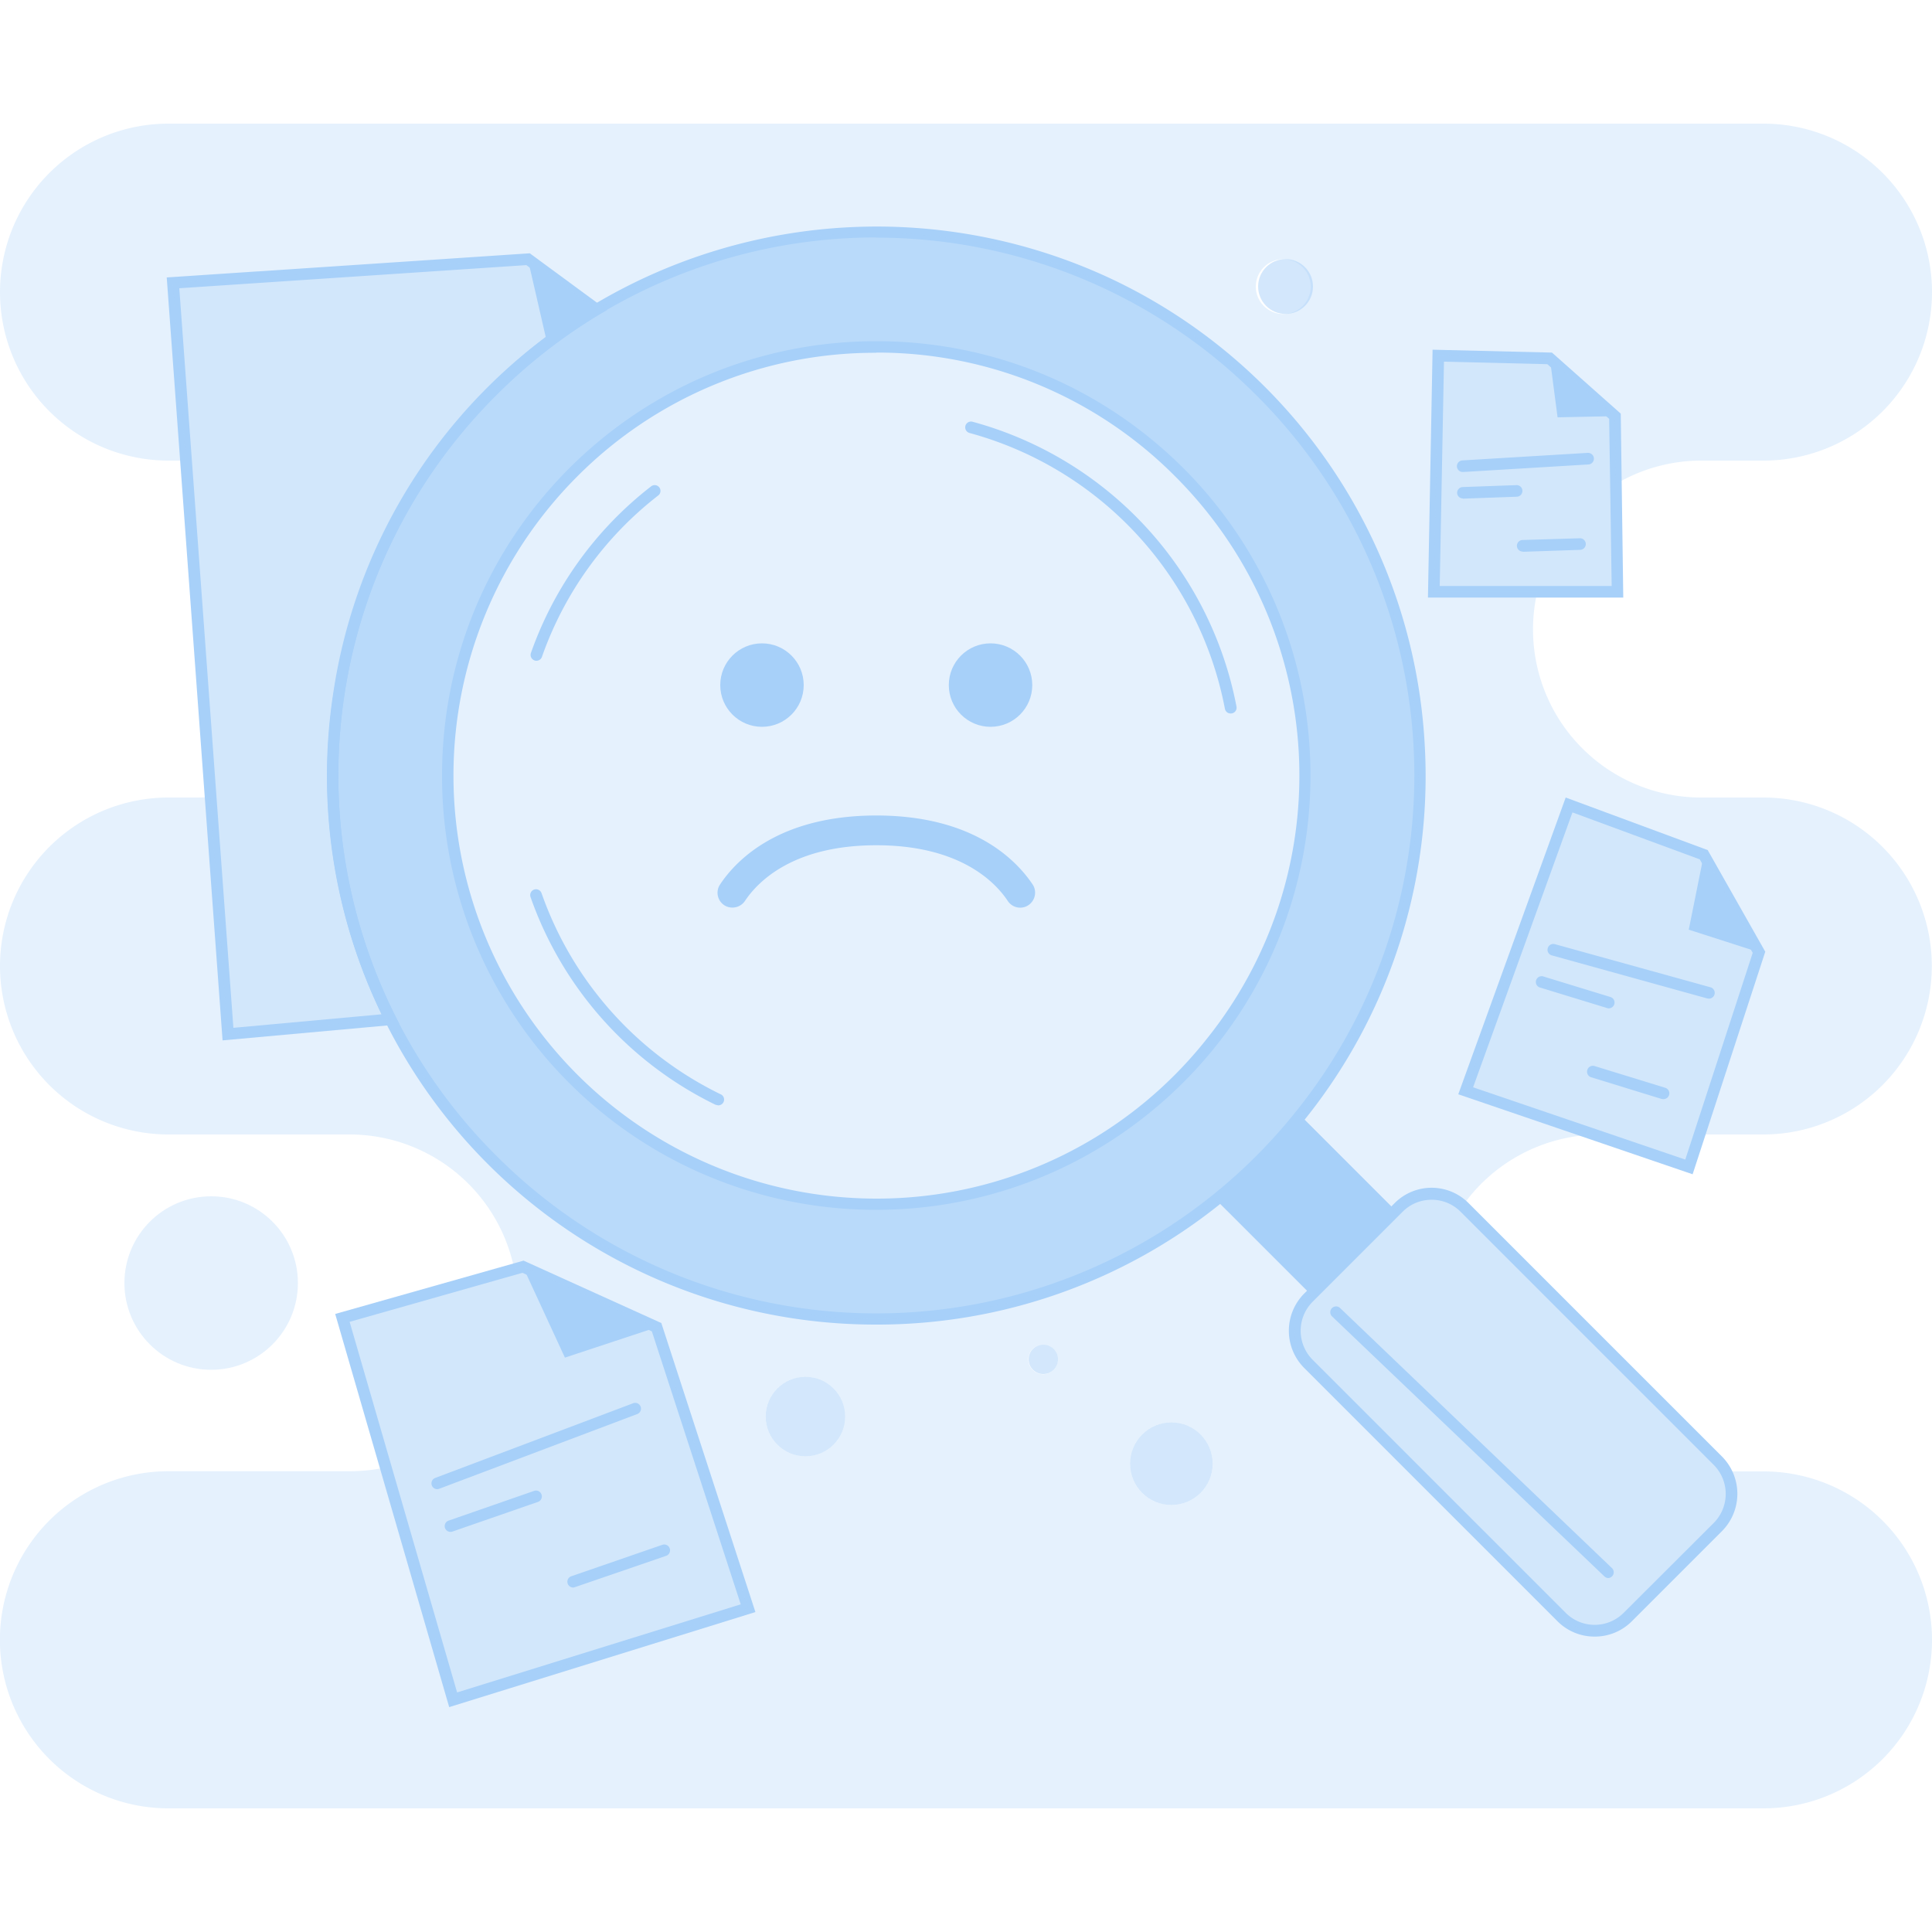 <svg xmlns="http://www.w3.org/2000/svg" data-name="Layer 2" viewBox="0 0 10000 10000"><path d="M6525 2025a2813 2813 0 10-3980 3980 2813 2813 0 00 3980-3980ZM6267 5400a2207 2207 0 01-345 345 2218 2218 0 11 345-345Z" fill="#a7d0f9" opacity=".8"/><path d="M4536 6856a2836 2836 0 01-2542-1568A2830 2830 0 01 1728 3580a2853 2853 0 01 1345-2003 2857 2857 0 01 2687-130 2836 2836 0 01 1615 2420 2836 2836 0 01-1061 2366 2834 2834 0 01-1777 623Zm0-5627a2774 2774 0 00-1968 817 2778 2778 0 00 0 3935 2779 2779 0 00 4140-228 2776 2776 0 00-205-3707A2780 2780 0 00 4535 1230Z" fill="#a7d0f9"/><path d="M6267 5400a2207 2207 0 01-345 345 2218 2218 0 11 345-345Z" fill="#a7d0f9" opacity=".3"/><path d="M2776 3420c-3 0-7 0-10-2a30 30 0 01-18-38 1880 1880 0 01 624-864 30 30 0 01 37 47 1820 1820 0 00-604 837 30 30 0 01-30 20Zm938 2300a30 30 0 01-13-3 1892 1892 0 01-955-1074 30 30 0 11 57-20 1832 1832 0 00 925 1040 30 30 0 01-14 58Zm2655-2027a30 30 0 01-29-25 1837 1837 0 00-1322-1427 30 30 0 11 16-58A1897 1897 0 01 6400 3657a30 30 0 01-30 36Z" fill="#a7d0f9"/><path d="M4536 6262a2244 2244 0 01-2248-2248c0-600 234-1165 658-1590 425-424 990-658 1590-658s1165 234 1590 658A2242 2242 0 01 6780 3898a2243 2243 0 01-840 1870 2241 2241 0 01-1405 494Zm0-4436a2174 2174 0 00-1548 640 2190 2190 0 00 1549 3738A2177 2177 0 00 6244 5380c699-870 630-2123-161-2914a2173 2173 0 00-1547-641ZM6730 5772l493 493-437 437-493-493a2831 2831 0 00 437-437Z" fill="#a7d0f9"/><path d="M8892 7904 8426 8370a243 243 0 01-344 0l-1310-1310a243 243 0 01 0-344l466-465a243 243 0 01 344 0l1310 1310a243 243 0 01 0 343Z" fill="#a7d0f9" opacity=".5"/><path d="M8254 8471a270 270 0 01-193-80l-1310-1310a273 273 0 01 0-386l466-466a270 270 0 01 386 0l1310 1310a274 274 0 01 0 386l-466 466a270 270 0 01-193 80ZM7410 6210a210 210 0 00-150 62l-466 466a213 213 0 00 0 300l1310 1310a212 212 0 00 300 0l466-465a213 213 0 00 0-301l-1310-1310a210 210 0 00-150-62Zm1482 1694Z" fill="#a7d0f9"/><circle fill="#a7d0f9" cx="3944" cy="3546" r="216"/><circle fill="#a7d0f9" cx="5127" cy="3546" r="216"/><path d="M5308 4693a77 77 0 01-92-30c-63-95-245-288-680-288s-616 192-680 288c-20 30-58 42-92 30a77 77 0 01-37-115c85-128 308-357 809-357s723 229 809 357c27 41 9 97-37 115Zm3017 3475a30 30 0 01-20-8l-1410-1346a30 30 0 11 41-44l1408 1347a30 30 0 01-20 51Z" fill="#a7d0f9"/><path d="m1772 6822 574 1977 1526-474L3399 6870l-692-313-935 265" fill="#a7d0f9" opacity=".5"/><path d="m2325 8836-590-2035 975-276 713 323L3910 8344l-1585 492ZM1810 6843 2366 8760l1468-456-460-1413-670-303-895 254Z" fill="#a7d0f9"/><path d="m2707 6557 217 470 475-157-692-313zm-444 1151a30 30 0 01-28-20 30 30 0 01 17-38l1023-386a30 30 0 11 21 56l-1023 386a30 30 0 01-10 2Zm68 221a30 30 0 01-10-58l443-154a30 30 0 01 39 19 30 30 0 01-19 38L2340 7928a30 30 0 01-10 1Zm635 288a30 30 0 01-10-58l472-163a30 30 0 11 20 57l-472 162a30 30 0 01-10 2Z" fill="#a7d0f9"/><path d="m8122 4167-536 1479L8742 6040l363-1111-286-505-697-257" fill="#a7d0f9" opacity=".5"/><path d="m8761 6078-1213-414 556-1536 735 272 298 526-376 1152Zm-1136-450 1098 374 349-1070-274-484-659-243-514 1422Z" fill="#a7d0f9"/><path d="m8819 4424-78 388 364 117-286-505zm26 745-8-1-805-223a30 30 0 11 16-58l805 223a30 30 0 01-8 59Zm-520 50a30 30 0 01-9-2l-343-105a30 30 0 11 18-57l343 105a30 30 0 01-10 59Zm284 470a30 30 0 01-9-1l-364-112a30 30 0 01-20-38 30 30 0 01 38-20l364 112a30 30 0 01-9 59Z" fill="#a7d0f9"/><path d="m7444 1841-22 1222h949l-12-909-337-299-578-14" fill="#a7d0f9" opacity=".5"/><path d="m7391 3093 24-1283 618 15 356 316 13 952h-1010Zm83-1221-22 1161h890l-13-865-320-283-535-13Z" fill="#a7d0f9"/><path d="m8022 1855 40 305 297-6-337-299zm-450 588a30 30 0 01-2-60l649-39c16 0 30 12 31 28s-11 31-28 32l-648 39h-2Zm0 137a30 30 0 01-30-29 30 30 0 01 29-30l278-10a30 30 0 01 31 30 30 30 0 01-29 30l-278 10h-1Zm310 275a30 30 0 01-1-60l296-9a30 30 0 01 2 60l-296 10h-1Z" fill="#a7d0f9"/><path d="M3087 1603a2800 2800 0 00-540 422 2813 2813 0 00-526 3250l-841 78-284-3889 1837-123 354 261Z" fill="#a7d0f9" opacity=".5"/><path d="M1152 5385 863 1436l1879-125 400 294-40 23a2792 2792 0 00-534 418 2778 2778 0 00-520 3216l20 40-916 83ZM928 1492l280 3828 767-70a2830 2830 0 01-249-1670 2820 2820 0 01 1087-1827c70-54 145-105 220-153l-309-228-1796 120Z" fill="#a7d0f9"/><path d="M3087 1603a2800 2800 0 00-255 173l-100-435 355 261Z" fill="#a7d0f9"/><g fill="#a7d0f9" opacity=".5"><circle cx="4169" cy="7332" r="206"/><circle cx="5400" cy="7036" r="76"/><circle cx="6063" cy="7576" r="214"/><circle cx="6654" cy="1483" r="142"/></g><path d="M9128 4128h-320a870 870 0 01-851-1065h-535l22-1222 578 14 337 300 5 350a868 868 0 01 444-121h320a872 872 0 00 0-1744H872a872 872 0 10 0 1744h90l-67-920 1838-123 354 262a2814 2814 0 01 3644 4169l493 493 14-14a243 243 0 01 333-10 870 870 0 01 680-368l-665-227 535-1480 697 258 286 505-307 943h330a872 872 0 00 0-1744ZM6654 1625a142 142 0 11 0-283 142 142 0 01 0 283Zm2474 5991h-195c50 92 37 210-41 288L8426 8370a243 243 0 01-344 0l-1310-1310a243 243 0 01 0-343l15-15-493-493A2813 2813 0 01 2020 5275l-842 78-90-1228c-23 2-47 3-71 3H872a872 872 0 00 0 1744h935a870 870 0 01 855 698l45-13 691 313 474 1454-1527 474-349-1203c-60 14-124 20-189 20H872a872 872 0 00 0 1745h8256a872 872 0 00 0-1744Zm-4959-78a206 206 0 11 0-412 206 206 0 01 0 412Zm1230-425a76 76 0 11 0-153 76 76 0 01 0 153Zm664 677a214 214 0 11 0-428 214 214 0 01 0 428Z" fill="#a7d0f9" opacity=".3"/><circle fill="#a7d0f9" cx="1093" cy="6641" r="449" opacity=".3"/></svg>
